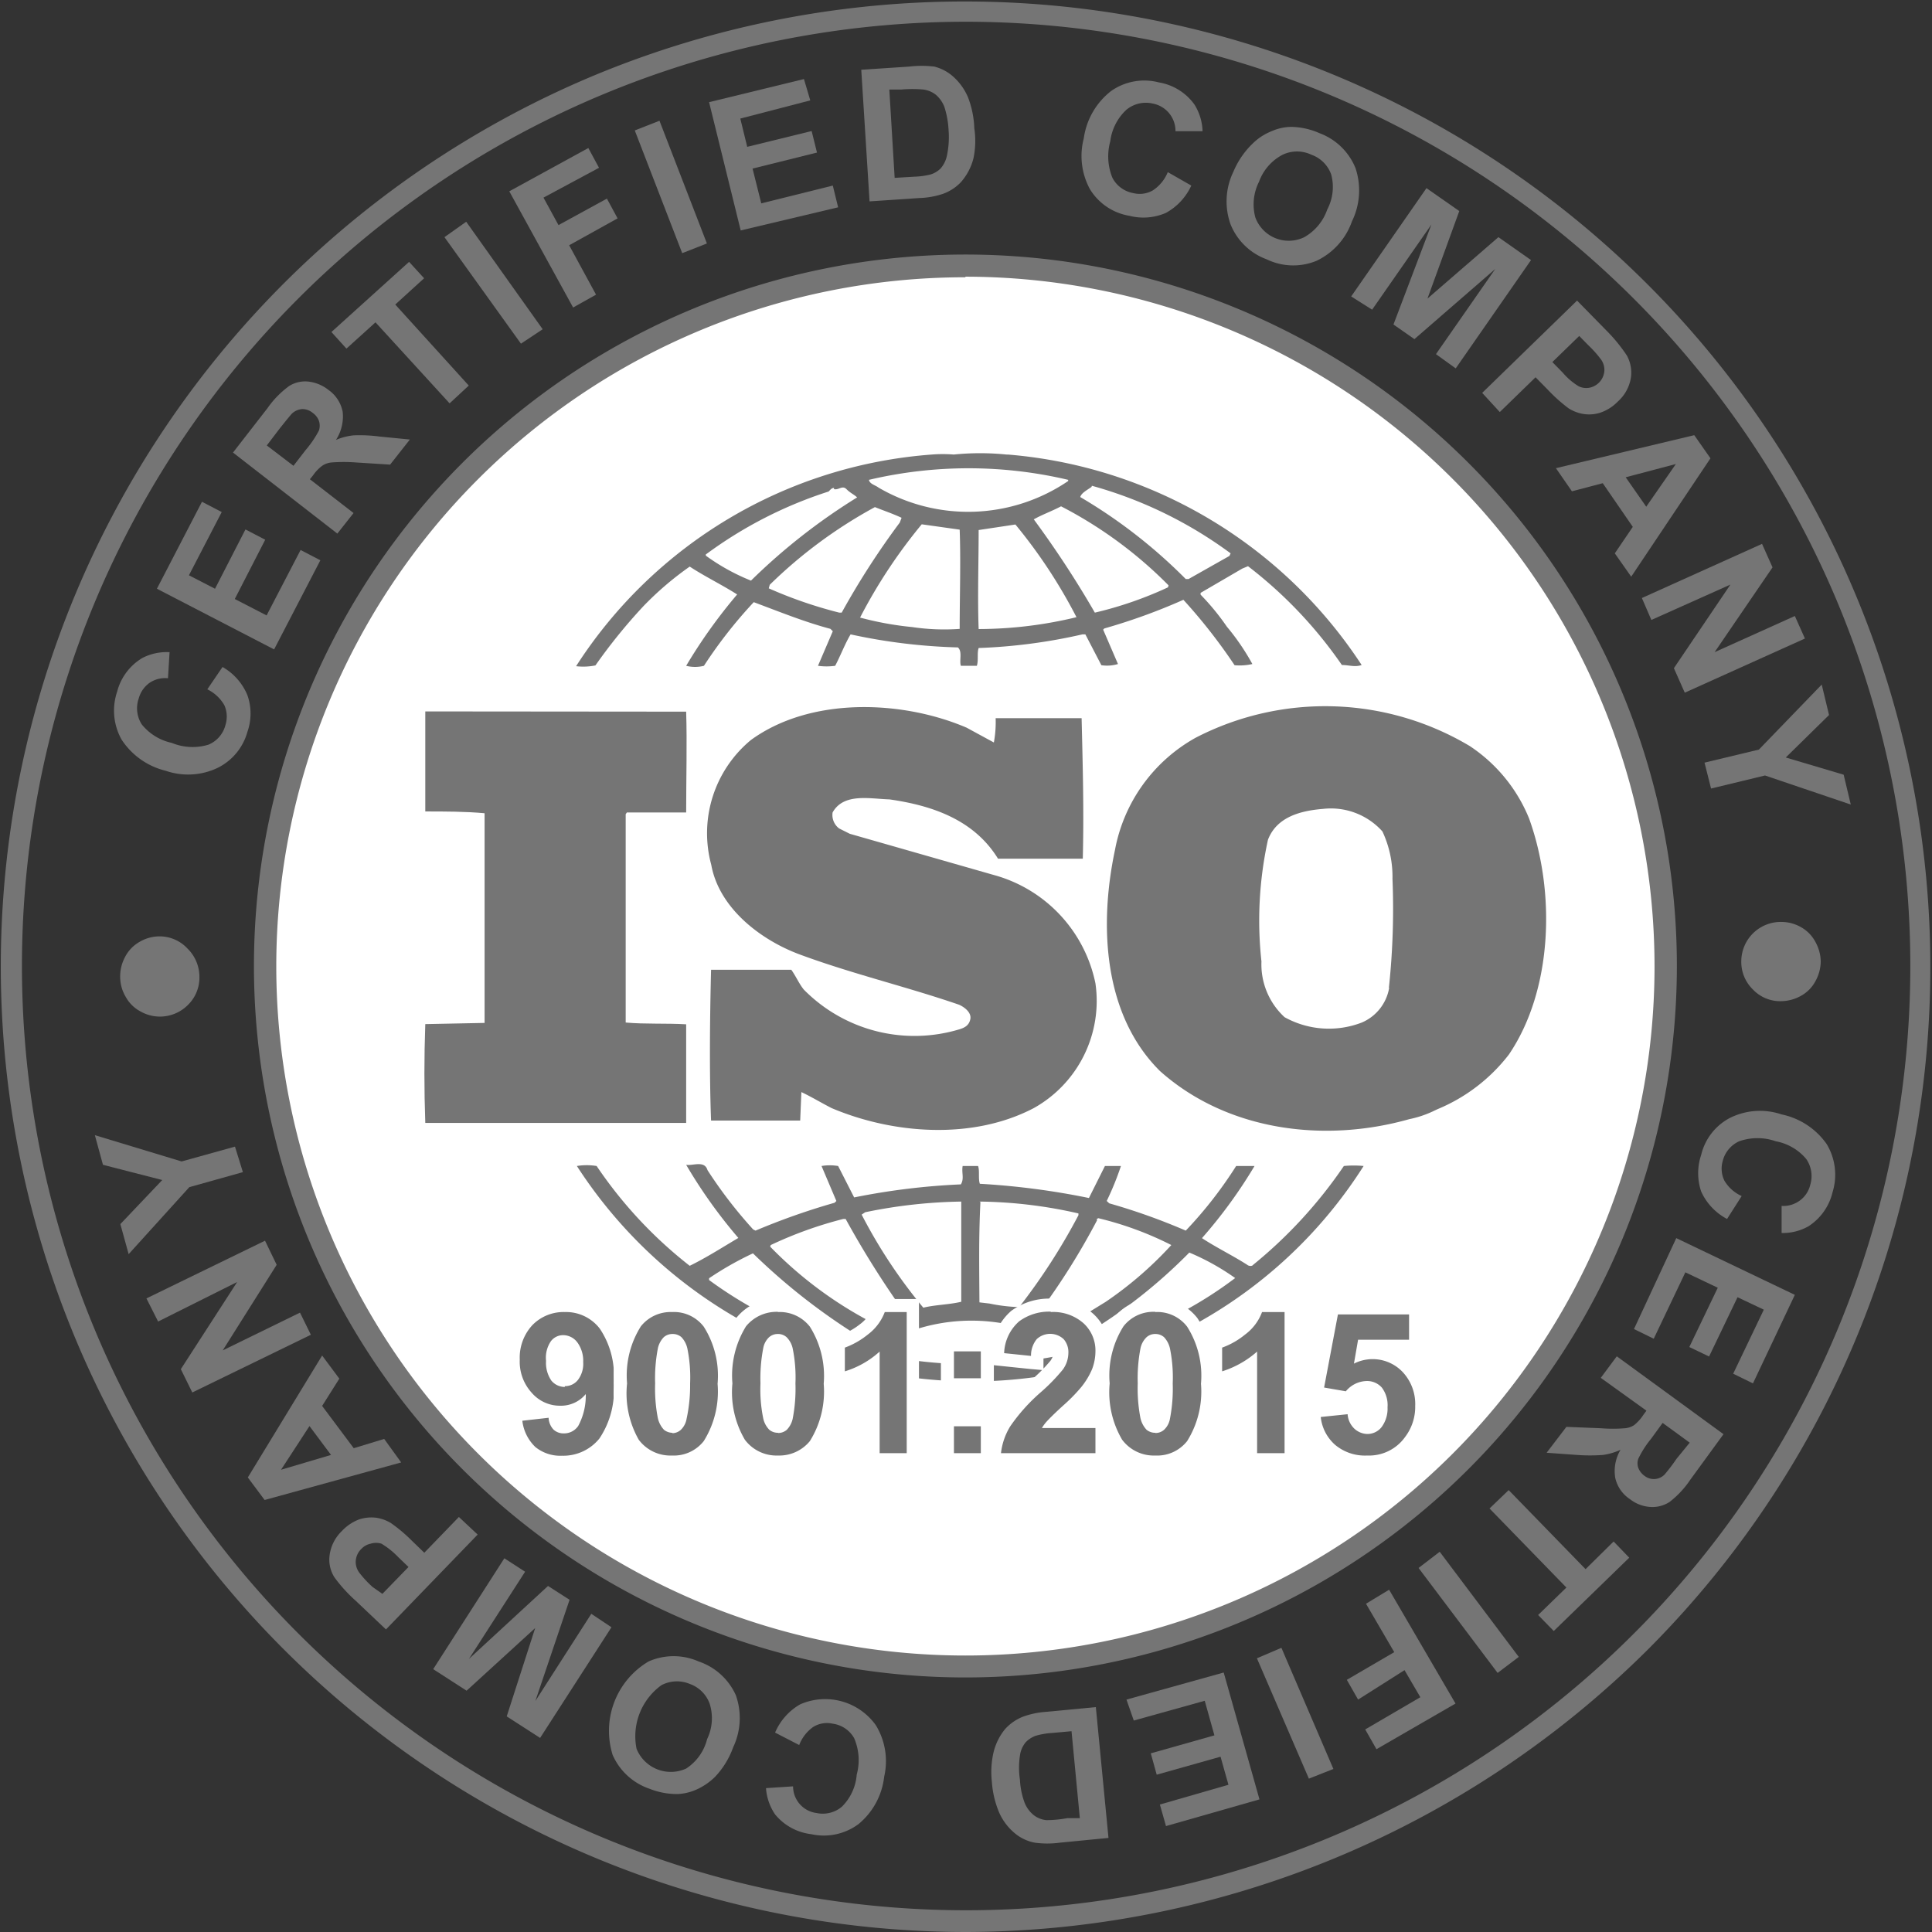<svg id="Слой_1" data-name="Слой 1" xmlns="http://www.w3.org/2000/svg" viewBox="0 0 97.76 97.76"><rect x="0" y="0" width="97.76" height="97.76" fill="#333333" stroke="none"/><defs><style>.cls-1{fill:#757575;}.cls-2{fill:#fff;}.cls-3{isolation:isolate;}</style></defs><path class="cls-1" d="M48.89,97.76h0a48.86,48.86,0,0,1-19-93.87A48.86,48.86,0,0,1,83.4,83.45,49.08,49.08,0,0,1,48.89,97.76Zm0-96.66a47.78,47.78,0,0,0,0,95.56h0a47.78,47.78,0,0,0,44-66.39,47.85,47.85,0,0,0-44-29.17Z"/><circle class="cls-2" cx="48.85" cy="48.9" r="35.42"/><path class="cls-1" d="M48.85,84.88a36,36,0,1,1,36-36A36,36,0,0,1,48.85,84.88Zm0-70.85A34.87,34.87,0,1,0,83.72,48.9,34.91,34.91,0,0,0,48.85,14Z"/><g class="cls-3"><path class="cls-1" d="M10.49,34.88l.77-1.13a2.93,2.93,0,0,1,1.26,1.43,2.79,2.79,0,0,1,0,1.85A2.89,2.89,0,0,1,11,38.86,3.47,3.47,0,0,1,8.38,39a3.71,3.71,0,0,1-2.23-1.58,3,3,0,0,1-.22-2.43,2.79,2.79,0,0,1,1.28-1.7A2.7,2.7,0,0,1,8.58,33L8.5,34.32a1.41,1.41,0,0,0-.93.23,1.43,1.43,0,0,0-.55.79,1.51,1.51,0,0,0,.15,1.31,2.66,2.66,0,0,0,1.52.94,2.76,2.76,0,0,0,1.86.09,1.47,1.47,0,0,0,.86-1,1.41,1.41,0,0,0-.06-1A2,2,0,0,0,10.49,34.88Z"/></g><g class="cls-3"><path class="cls-1" d="M13.87,32.86,7.94,29.79l2.28-4.4,1,.52-1.66,3.2,1.32.68,1.54-3,1,.52-1.54,3,1.61.83,1.72-3.31,1,.52Z"/></g><g class="cls-3"><path class="cls-1" d="M17.07,27,11.79,22.9l1.74-2.24a4.81,4.81,0,0,1,1.09-1.12,1.52,1.52,0,0,1,1-.23,2,2,0,0,1,1,.42,1.76,1.76,0,0,1,.72,1.11A2.18,2.18,0,0,1,17,22.26a3.1,3.1,0,0,1,.88-.23,7.61,7.61,0,0,1,1.33.06l1.53.15-1,1.27L18,23.4a8.15,8.15,0,0,0-1.21,0,1,1,0,0,0-.46.15,2,2,0,0,0-.48.49l-.17.21,2.21,1.71Zm-2.22-3.43.61-.79a5.28,5.28,0,0,0,.68-1,.79.79,0,0,0,0-.48.87.87,0,0,0-.32-.41.8.8,0,0,0-.54-.19.85.85,0,0,0-.52.24c-.07.08-.28.33-.62.76l-.64.84Z"/></g><g class="cls-3"><path class="cls-1" d="M22.75,20.41,19,16.31l-1.47,1.33-.76-.84,3.93-3.55.76.83L20,15.41l3.72,4.1Z"/></g><g class="cls-3"><path class="cls-1" d="M26.36,17.39,22.49,12l1.1-.78,3.87,5.44Z"/></g><g class="cls-3"><path class="cls-1" d="M29,15.56,25.77,9.68l4-2.19.54,1L27.5,10l.76,1.39,2.45-1.34.54,1L28.8,12.41l1.36,2.5Z"/></g><g class="cls-3"><path class="cls-1" d="M34.52,12.81,32.12,6.6l1.25-.49,2.4,6.21Z"/></g><g class="cls-3"><path class="cls-1" d="M37.48,11.66l-1.6-6.49L40.68,4,41,5.08,37.46,6l.35,1.43,3.26-.8.27,1.09-3.26.81.44,1.76,3.62-.9.27,1.1Z"/></g><g class="cls-3"><path class="cls-1" d="M43.58,3.53,46,3.37a5.36,5.36,0,0,1,1.28,0,2.28,2.28,0,0,1,1,.55,2.94,2.94,0,0,1,.7,1,4.78,4.78,0,0,1,.32,1.57A4.3,4.3,0,0,1,49.26,8a2.9,2.9,0,0,1-.64,1.22,2.36,2.36,0,0,1-.91.59,4.11,4.11,0,0,1-1.18.21L44,10.19Zm1.42,1L45.27,9l1-.06a3.82,3.82,0,0,0,.81-.11,1.23,1.23,0,0,0,.52-.31,1.44,1.44,0,0,0,.32-.67A4.51,4.51,0,0,0,48,6.6a4.66,4.66,0,0,0-.21-1.18,1.53,1.53,0,0,0-.43-.62,1.29,1.29,0,0,0-.64-.27,6.45,6.45,0,0,0-1.11,0Z"/></g><g class="cls-3"><path class="cls-1" d="M59.09,8.71l1.19.68A3,3,0,0,1,59,10.77a2.85,2.85,0,0,1-1.85.15,2.89,2.89,0,0,1-2-1.35A3.52,3.52,0,0,1,54.84,7,3.67,3.67,0,0,1,56.23,4.6a2.92,2.92,0,0,1,2.41-.43,2.78,2.78,0,0,1,1.8,1.12,2.69,2.69,0,0,1,.41,1.35l-1.37,0a1.41,1.41,0,0,0-1.15-1.4A1.55,1.55,0,0,0,57,5.55a2.62,2.62,0,0,0-.82,1.6A2.86,2.86,0,0,0,56.29,9a1.48,1.48,0,0,0,1.05.77,1.33,1.33,0,0,0,1-.14A2,2,0,0,0,59.09,8.71Z"/></g><g class="cls-3"><path class="cls-1" d="M62.41,8.69a4.26,4.26,0,0,1,1-1.45,2.86,2.86,0,0,1,.93-.6,2.54,2.54,0,0,1,1-.22,3.68,3.68,0,0,1,1.43.32,3.14,3.14,0,0,1,1.82,1.77,3.56,3.56,0,0,1-.18,2.69,3.48,3.48,0,0,1-1.8,2,3.09,3.09,0,0,1-2.52-.08,3.13,3.13,0,0,1-1.82-1.76A3.44,3.44,0,0,1,62.41,8.69Zm1.3.5A2.54,2.54,0,0,0,63.52,11,1.8,1.8,0,0,0,66,12a2.58,2.58,0,0,0,1.16-1.4,2.44,2.44,0,0,0,.2-1.77,1.65,1.65,0,0,0-1-1,1.7,1.7,0,0,0-1.46,0A2.5,2.5,0,0,0,63.71,9.19Z"/></g><g class="cls-3"><path class="cls-1" d="M68.37,15l3.81-5.48,1.66,1.16-1.61,4.43L75.82,12l1.65,1.16-3.81,5.48-1-.72,3-4.31-4.09,3.55-1.06-.74,1.92-5.06-3,4.31Z"/></g><g class="cls-3"><path class="cls-1" d="M75,19.88l4.8-4.67,1.52,1.55a8.08,8.08,0,0,1,1,1.23,1.79,1.79,0,0,1,.2,1.15,2.06,2.06,0,0,1-.66,1.18,2.22,2.22,0,0,1-.91.57,1.85,1.85,0,0,1-.87.05,2,2,0,0,1-.71-.28,8.15,8.15,0,0,1-1.05-.94l-.62-.63-1.81,1.76ZM79.91,17l-1.36,1.32.52.53a3.27,3.27,0,0,0,.82.7.88.88,0,0,0,.53.07.94.94,0,0,0,.76-.83.9.9,0,0,0-.16-.59,5.59,5.59,0,0,0-.65-.73Z"/></g><g class="cls-3"><path class="cls-1" d="M82.54,29.18,81.71,28l.91-1.34L81.1,24.45l-1.56.41-.81-1.17,7-1.67.82,1.17Zm.76-3.54,1.5-2.16-2.54.67Z"/></g><g class="cls-3"><path class="cls-1" d="M83.08,30.26l6.08-2.74.53,1.19L86.76,33l4.06-1.83.51,1.14-6.08,2.74-.55-1.24,2.86-4.23-4,1.79Z"/></g><g class="cls-3"><path class="cls-1" d="M86.25,38.59,89,37.93l3.18-3.29.37,1.54-2.19,2.15,2.93.87.36,1.51-4.34-1.47-2.73.66Z"/></g><g class="cls-3"><path class="cls-1" d="M92.13,48.65a2.1,2.1,0,0,1-.27,1,1.81,1.81,0,0,1-.75.75,2.1,2.1,0,0,1-1,.26,1.9,1.9,0,0,1-1.42-.6,1.94,1.94,0,0,1-.58-1.42,2,2,0,0,1,.6-1.42,2,2,0,0,1,1.43-.57,2,2,0,0,1,1,.27,1.84,1.84,0,0,1,.73.76A2.09,2.09,0,0,1,92.13,48.65Z"/></g><g class="cls-3"><path class="cls-1" d="M88.13,60.52l-.74,1.16a2.94,2.94,0,0,1-1.31-1.39,2.89,2.89,0,0,1,0-1.85,2.86,2.86,0,0,1,1.45-1.87,3.41,3.41,0,0,1,2.62-.18,3.7,3.7,0,0,1,2.28,1.5,3,3,0,0,1,.3,2.43,2.83,2.83,0,0,1-1.22,1.73,2.63,2.63,0,0,1-1.36.34l0-1.37a1.41,1.41,0,0,0,.92-.27,1.38,1.38,0,0,0,.53-.8,1.52,1.52,0,0,0-.2-1.3,2.63,2.63,0,0,0-1.54-.9,2.8,2.8,0,0,0-1.86,0,1.49,1.49,0,0,0-.83,1,1.38,1.38,0,0,0,.09,1A1.93,1.93,0,0,0,88.13,60.52Z"/></g><g class="cls-3"><path class="cls-1" d="M84.82,62.65l6,2.87L88.7,70l-1-.49,1.55-3.24-1.33-.63-1.44,3-1-.48,1.44-3-1.64-.78-1.6,3.36-1-.49Z"/></g><g class="cls-3"><path class="cls-1" d="M81.81,68.63l5.4,3.94-1.67,2.29A4.8,4.8,0,0,1,84.48,76a1.59,1.59,0,0,1-1,.25,1.85,1.85,0,0,1-1-.39,1.74,1.74,0,0,1-.75-1.09A2.11,2.11,0,0,1,82,73.36a3.22,3.22,0,0,1-.88.26,8.77,8.77,0,0,1-1.33,0l-1.53-.11,1-1.31,1.75.07a7.54,7.54,0,0,0,1.21,0,1,1,0,0,0,.47-.16,2.21,2.21,0,0,0,.46-.51l.16-.22L81,69.72ZM84.13,72l-.59.81a5,5,0,0,0-.64,1,.69.69,0,0,0,0,.47.9.9,0,0,0,.33.41.76.76,0,0,0,1-.08,8.94,8.94,0,0,0,.6-.79L85.5,73Z"/></g><g class="cls-3"><path class="cls-1" d="M76.34,75.4l3.89,4L81.65,78l.79.82-3.82,3.71-.79-.81,1.43-1.39-3.89-4Z"/></g><g class="cls-3"><path class="cls-1" d="M72.85,78.52l4,5.32-1.07.81-4-5.31Z"/></g><g class="cls-3"><path class="cls-1" d="M70.29,80.44l3.36,5.76-4,2.31-.57-1,2.79-1.63-.8-1.37L68.72,86l-.57-1,2.4-1.4-1.43-2.45Z"/></g><g class="cls-3"><path class="cls-1" d="M64.84,83.38l2.63,6.13L66.23,90,63.6,83.91Z"/></g><g class="cls-3"><path class="cls-1" d="M61.92,84.63l1.81,6.42L59,92.4l-.31-1.09,3.47-1-.4-1.42-3.23.91-.3-1.08,3.22-.91-.49-1.75-3.59,1L57,86Z"/></g><g class="cls-3"><path class="cls-1" d="M56.09,93l-2.46.24a4.72,4.72,0,0,1-1.27,0,2.21,2.21,0,0,1-1.06-.52,2.85,2.85,0,0,1-.74-1,4.83,4.83,0,0,1-.37-1.55,4.43,4.43,0,0,1,.07-1.44,2.94,2.94,0,0,1,.6-1.24,2.43,2.43,0,0,1,.89-.62,4.29,4.29,0,0,1,1.18-.25l2.52-.24Zm-1.45-1-.42-4.4-1,.09a3.8,3.8,0,0,0-.81.14,1.33,1.33,0,0,0-.51.33,1.31,1.31,0,0,0-.29.67,4.06,4.06,0,0,0,0,1.23,3.87,3.87,0,0,0,.24,1.17,1.54,1.54,0,0,0,.45.61,1.23,1.23,0,0,0,.65.26A6,6,0,0,0,54,92Z"/></g><g class="cls-3"><path class="cls-1" d="M40.44,88.3l-1.22-.63a3,3,0,0,1,1.27-1.43,3.15,3.15,0,0,1,3.83,1.06,3.49,3.49,0,0,1,.42,2.6,3.63,3.63,0,0,1-1.3,2.4,2.94,2.94,0,0,1-2.39.51,2.78,2.78,0,0,1-1.83-1,2.69,2.69,0,0,1-.46-1.33l1.37-.09a1.36,1.36,0,0,0,1.19,1.35,1.5,1.5,0,0,0,1.28-.32,2.56,2.56,0,0,0,.75-1.62,2.81,2.81,0,0,0-.13-1.85,1.47,1.47,0,0,0-1.08-.73,1.32,1.32,0,0,0-1,.17A2,2,0,0,0,40.44,88.3Z"/></g><g class="cls-3"><path class="cls-1" d="M37.1,88.41a4.26,4.26,0,0,1-.91,1.49,3.17,3.17,0,0,1-.9.63,2.64,2.64,0,0,1-1,.25,3.8,3.8,0,0,1-1.43-.27A3.14,3.14,0,0,1,31,88.8a4.08,4.08,0,0,1,1.82-4.73,3.13,3.13,0,0,1,2.53,0,3.18,3.18,0,0,1,1.88,1.7A3.45,3.45,0,0,1,37.1,88.41ZM35.78,88a2.43,2.43,0,0,0,.13-1.79,1.66,1.66,0,0,0-1-1,1.69,1.69,0,0,0-1.44.06,3.19,3.19,0,0,0-1.26,3.22,1.87,1.87,0,0,0,2.51,1A2.5,2.5,0,0,0,35.78,88Z"/></g><g class="cls-3"><path class="cls-1" d="M30.94,82.34l-3.61,5.6-1.69-1.09,1.44-4.47-3.47,3.17-1.69-1.09,3.6-5.61,1.05.68-2.84,4.41,4-3.69,1.09.7-1.73,5.12,2.83-4.41Z"/></g><g class="cls-3"><path class="cls-1" d="M24.17,77.65l-4.64,4.8L18,81a7.61,7.61,0,0,1-1.08-1.19,1.68,1.68,0,0,1-.24-1.13,2.08,2.08,0,0,1,.62-1.21,2.31,2.31,0,0,1,.88-.59,2,2,0,0,1,.87-.08,2.06,2.06,0,0,1,.72.26,7.91,7.91,0,0,1,1.07.9l.63.61,1.75-1.81Zm-4.82,3,1.32-1.36-.53-.51a4.06,4.06,0,0,0-.84-.67.92.92,0,0,0-.54,0,.89.89,0,0,0-.47.26A.93.93,0,0,0,18,79a.91.91,0,0,0,.19.59,5.42,5.42,0,0,0,.66.71Z"/></g><g class="cls-3"><path class="cls-1" d="M16.3,68.59l.87,1.17-.87,1.38,1.6,2.14,1.54-.47L20.3,74l-6.91,1.9-.85-1.14Zm-.64,3.57-1.44,2.21,2.53-.75Z"/></g><g class="cls-3"><path class="cls-1" d="M15.73,67.54l-6,2.92-.58-1.18L12,64.87l-4,2L7.41,65.7l6-2.92L14,64l-2.73,4.33,3.91-1.91Z"/></g><g class="cls-3"><path class="cls-1" d="M12.29,59.31l-2.71.76L6.51,63.46l-.42-1.52,2.12-2.23-3-.77-.41-1.5,4.39,1.33,2.7-.75Z"/></g><g class="cls-3"><path class="cls-1" d="M6.08,49.42a2.08,2.08,0,0,1,.25-1,1.84,1.84,0,0,1,.73-.76,2,2,0,0,1,1-.28A1.93,1.93,0,0,1,9.49,48a2,2,0,0,1,.6,1.41,1.93,1.93,0,0,1-.57,1.43,2,2,0,0,1-1.41.6,2,2,0,0,1-1-.26,1.84,1.84,0,0,1-.75-.74A2,2,0,0,1,6.08,49.42Z"/></g><path class="cls-1" d="M30.13,33.67a27.72,27.72,0,0,1,2.43-3,16,16,0,0,1,2.34-2c.78.51,1.65.93,2.4,1.41a26.55,26.55,0,0,0-2.58,3.61,1.82,1.82,0,0,0,.9,0,23.33,23.33,0,0,1,2.52-3.22c1.29.48,2.56,1,3.88,1.35l.12.12-.75,1.75a3.17,3.17,0,0,0,.87,0c.27-.51.48-1.08.78-1.59a29.1,29.1,0,0,0,5.43.66c.24.21.06.66.15.93h.81c.09-.3,0-.63.09-.9a28,28,0,0,0,5.25-.69l.15,0,.81,1.56a1.93,1.93,0,0,0,.84-.06l-.75-1.74.06-.06a30.22,30.22,0,0,0,4-1.45,27.78,27.78,0,0,1,2.59,3.31,2.84,2.84,0,0,0,.9-.06,11.68,11.68,0,0,0-1.29-1.89,12.19,12.19,0,0,0-1.33-1.62V30l2.11-1.23.29-.12a22.1,22.1,0,0,1,4.75,5c.36,0,.66.12,1,0A23.7,23.7,0,0,0,51,23L51,23,50.93,23a13.24,13.24,0,0,0-2.67,0,6.86,6.86,0,0,0-1.11,0,23.45,23.45,0,0,0-18,10.71A3.09,3.09,0,0,0,30.13,33.67ZM42.59,31l-.12,0a22.13,22.13,0,0,1-3.57-1.23l.05-.18a23.9,23.9,0,0,1,5.32-3.93c.45.18.9.33,1.35.54l-.09.24A39.86,39.86,0,0,0,42.59,31Zm6,.82a11,11,0,0,1-2.43-.09,16.29,16.29,0,0,1-2.64-.48,26.43,26.43,0,0,1,3.12-4.72l1.92.27C48.62,28.38,48.56,30.19,48.56,31.84Zm.93,0c-.06-1.59,0-3.37,0-5l1.86-.28a26.18,26.18,0,0,1,3.09,4.69,21.15,21.15,0,0,1-4.95.6Zm9.58-2.1A19.15,19.15,0,0,1,55.4,31a50.35,50.35,0,0,0-3.09-4.72c.42-.24.93-.42,1.38-.66a21.5,21.5,0,0,1,5.44,4Zm-3.85-5.14A21.42,21.42,0,0,1,62.27,28l-.06.13-2.07,1.17H60a26.21,26.21,0,0,0-5.34-4.15c.06-.21.36-.36.57-.51Zm-1.2-.3v.06a9,9,0,0,1-9.6.33c-.15-.12-.45-.18-.48-.39a22,22,0,0,1,10.08,0ZM35.71,28.06a21.44,21.44,0,0,1,6.22-3.19c.09-.09.15-.18.27-.18v.06c.24.06.42-.21.63,0s.39.27.54.42A30.63,30.63,0,0,0,38,29.38a10.58,10.58,0,0,1-2.28-1.26Z"/><path class="cls-1" d="M48.59,52.07a7.86,7.86,0,0,1-7.92-2c-.24-.3-.39-.66-.63-1l-4.06,0c-.06,2.43-.09,5.23,0,7.63l4.51,0,.06-1.44c.51.24,1,.54,1.53.81,3.12,1.32,7.14,1.62,10.23,0a6.21,6.21,0,0,0,3.12-6.31,7.18,7.18,0,0,0-5.16-5.49L43,42.19l-.54-.27a.85.85,0,0,1-.33-.81c.56-1,1.89-.69,2.88-.66,2.1.3,4.26,1,5.49,3,1.32,0,2.85,0,4.29,0,.06-2.46,0-4.62-.06-7.11-1.35,0-3,0-4.35,0a5.67,5.67,0,0,1-.09,1.23l-1.38-.75c-3.3-1.41-7.92-1.56-10.92.63a6.12,6.12,0,0,0-2,6.31c.39,2.16,2.43,3.75,4.38,4.5,2.67,1,5.46,1.65,8.16,2.58.27.12.63.39.57.72S48.8,52,48.59,52.07Z"/><path class="cls-1" d="M68,59a23.36,23.36,0,0,1-4.59,5c-.06.09-.24.06-.3,0-.75-.48-1.56-.87-2.29-1.35A24.53,24.53,0,0,0,63.48,59h-.93A21.06,21.06,0,0,1,60,62.27a31.36,31.36,0,0,0-3.87-1.38L56,60.77A14.61,14.61,0,0,0,56.72,59h-.81l-.81,1.62a38.08,38.08,0,0,0-5.52-.72c-.09-.27,0-.66-.09-.9h-.78c-.06.36.09.63-.09.93a34.94,34.94,0,0,0-5.4.66L42.41,59a2.53,2.53,0,0,0-.84,0l.75,1.77-.09.09a34.66,34.66,0,0,0-4,1.41l-.12-.06a23,23,0,0,1-2.31-3c-.15-.51-.75-.21-1.08-.27a25.47,25.47,0,0,0,2.64,3.7c-.81.48-1.62,1-2.46,1.41A22,22,0,0,1,30.19,59a3.09,3.09,0,0,0-1,0,23.74,23.74,0,0,0,9,8.19,0,0,0,0,1,0,0h0s.09.06,0,.09a24.56,24.56,0,0,0,7.57,2.37A23.47,23.47,0,0,0,69,59,5.13,5.13,0,0,0,68,59Zm-12.52,2.7.09-.06A16.75,16.75,0,0,1,59.27,63a18.81,18.81,0,0,1-3.33,2.88c-.69.42-1.38.87-2.1,1.23l-1.29-.57.09-.21A35.37,35.37,0,0,0,55.52,61.73Zm-5.91-.9a23.42,23.42,0,0,1,5,.6l0,.09a31.18,31.18,0,0,1-3,4.65,8.53,8.53,0,0,1-1.5-.18l-.51-.06C49.55,64.16,49.52,62.6,49.61,60.83Zm-5.79.54a25.65,25.65,0,0,1,4.86-.54l0,5.07c-.63.15-1.32.15-1.92.3a26,26,0,0,1-3.12-4.71ZM39,63a20.1,20.1,0,0,1,3.67-1.32l.12,0a47.24,47.24,0,0,0,3,4.77c-.42.24-.93.39-1.35.63a20.19,20.19,0,0,1-5.47-4Zm3.88,5.13a21,21,0,0,1-7-3.36v-.09a16.24,16.24,0,0,1,2.22-1.26,31.44,31.44,0,0,0,5.41,4.23,2.27,2.27,0,0,1-.6.48ZM54,68.51a22.5,22.5,0,0,1-9.9-.06c-.06-.15.15-.18.24-.27a9.24,9.24,0,0,1,9.87.15c.09.18-.15.12-.21.18Zm2.88-.84-1.41.45a3.09,3.09,0,0,1-.66-.48l.06-.09a26.48,26.48,0,0,0,5.31-4.17,12,12,0,0,1,2.32,1.29,20.3,20.3,0,0,1-5.62,3Z"/><path class="cls-1" d="M34.72,51.83c-1-.06-2.1,0-3.06-.09l0-10.54.06-.09,3,0c0-1.71.05-3.54,0-5.1L23.38,36l-1.86,0c0,1.59,0,3.45,0,5.06,1,0,2,0,3,.09V51.34l0,.42-3,.06c-.06,1.68-.06,3.3,0,5H34.72Z"/><path class="cls-1" d="M77.37,41.41a8,8,0,0,0-3-3.66,14.27,14.27,0,0,0-13.87-.42A8.21,8.21,0,0,0,56.42,43c-.81,3.81-.6,8.35,2.28,11.2,3.37,3,8.26,3.66,12.61,2.43a5.34,5.34,0,0,0,1.31-.45l.13-.06a8.81,8.81,0,0,0,3.6-2.76C78.57,50.09,78.72,45.13,77.37,41.41ZM70.29,50a2.33,2.33,0,0,1-1.38,1.74A4.62,4.62,0,0,1,65,51.47a3.63,3.63,0,0,1-1.17-2.82,19.07,19.07,0,0,1,.33-6.16c.45-1.17,1.68-1.47,2.79-1.56a3.5,3.5,0,0,1,3,1.14,5.39,5.39,0,0,1,.51,2.4,37.64,37.64,0,0,1-.18,5.5Z"/><path class="cls-1" d="M28.44,74a2.3,2.3,0,0,1-1.56-.53,2.49,2.49,0,0,1-.77-1.52l-.06-.34,1.78-.2a2.31,2.31,0,0,1-1.16-.69A2.68,2.68,0,0,1,26,68.8a2.76,2.76,0,0,1,.73-2,2.66,2.66,0,0,1,3.76,0l.15.17a4.54,4.54,0,0,1,.77,3,4.65,4.65,0,0,1-.8,3A2.67,2.67,0,0,1,28.44,74Zm-.36-2.29a.7.7,0,0,0,.15.4.46.46,0,0,0,.32.1.55.55,0,0,0,.45-.26,1.59,1.59,0,0,0,.22-.67,2,2,0,0,1-.87.19l-.3,0Zm.44-3.85a.44.44,0,0,0-.38.18,1.19,1.19,0,0,0-.17.77,1.34,1.34,0,0,0,.19.8.54.54,0,0,0,.43.2.51.51,0,0,0,.41-.2,1,1,0,0,0,.19-.69A1.24,1.24,0,0,0,29,68.1a.56.56,0,0,0-.45-.25Z"/><path class="cls-2" d="M28.58,66.39a2.15,2.15,0,0,1,1.77.84,4.25,4.25,0,0,1,.7,2.75,4.37,4.37,0,0,1-.72,2.81,2.35,2.35,0,0,1-1.89.87,2,2,0,0,1-1.35-.44,2.19,2.19,0,0,1-.66-1.33l1.33-.15a.93.93,0,0,0,.25.6.75.75,0,0,0,.54.19.86.86,0,0,0,.71-.38,3.23,3.23,0,0,0,.38-1.61,1.62,1.62,0,0,1-1.28.59,1.88,1.88,0,0,1-1.45-.65,2.33,2.33,0,0,1-.61-1.68,2.42,2.42,0,0,1,.64-1.75,2.2,2.2,0,0,1,1.64-.66m0,3.75a.83.83,0,0,0,.66-.31,1.35,1.35,0,0,0,.27-.91,1.58,1.58,0,0,0-.3-1,.9.9,0,0,0-.7-.36.77.77,0,0,0-.63.3,1.48,1.48,0,0,0-.25,1,1.59,1.59,0,0,0,.27,1,.88.88,0,0,0,.68.32m0-4.41a2.85,2.85,0,0,0-2.11.87,3,3,0,0,0-.83,2.2,3,3,0,0,0,.79,2.14,2.23,2.23,0,0,0,.27.26l-.34,0-.69.08.11.69a2.8,2.8,0,0,0,.88,1.72,2.68,2.68,0,0,0,1.78.6,3,3,0,0,0,2.39-1.1A4.92,4.92,0,0,0,31.71,70a4.85,4.85,0,0,0-.84-3.17,2.85,2.85,0,0,0-2.29-1.08Zm0,3.75a.19.19,0,0,1-.17-.09,1,1,0,0,1-.12-.59,1,1,0,0,1,.09-.55.16.16,0,0,1,.13-.06s.08,0,.19.13a1,1,0,0,1,.15.6.8.8,0,0,1-.11.48.21.21,0,0,1-.16.08Zm-.15,2.32a2.66,2.66,0,0,0,.28,0c-.09.11-.14.11-.17.11h-.09a.14.14,0,0,1,0-.07Z"/><path class="cls-1" d="M34,74a2.34,2.34,0,0,1-1.93-.92,4.9,4.9,0,0,1-.71-3,4.9,4.9,0,0,1,.77-3.09A2.26,2.26,0,0,1,34,66.06a2.23,2.23,0,0,1,1.87.87,4.9,4.9,0,0,1,.77,3.1,4.92,4.92,0,0,1-.77,3.1A2.25,2.25,0,0,1,34,74Zm0-6.13a.41.41,0,0,0-.24.08.82.82,0,0,0-.18.4A7.26,7.26,0,0,0,33.49,70a7.59,7.59,0,0,0,.11,1.64,1,1,0,0,0,.2.45.4.4,0,0,0,.23.08.41.41,0,0,0,.24-.08.88.88,0,0,0,.19-.39,8,8,0,0,0,.13-1.7,7.14,7.14,0,0,0-.12-1.63c-.09-.34-.18-.44-.21-.46a.35.35,0,0,0-.22-.08Z"/><path class="cls-2" d="M34,66.39a1.9,1.9,0,0,1,1.61.74,4.63,4.63,0,0,1,.7,2.89,4.73,4.73,0,0,1-.7,2.9,1.93,1.93,0,0,1-1.61.73,2,2,0,0,1-1.68-.8A4.74,4.74,0,0,1,31.73,70a4.66,4.66,0,0,1,.7-2.89A1.92,1.92,0,0,1,34,66.39m0,6.13a.65.65,0,0,0,.44-.16,1,1,0,0,0,.3-.56A8,8,0,0,0,34.92,70a7.34,7.34,0,0,0-.13-1.72,1.22,1.22,0,0,0-.31-.62.67.67,0,0,0-.45-.16.66.66,0,0,0-.44.16,1.16,1.16,0,0,0-.3.56A8,8,0,0,0,33.15,70a7.88,7.88,0,0,0,.13,1.72,1.26,1.26,0,0,0,.32.63.69.69,0,0,0,.44.15m0-6.79a2.63,2.63,0,0,0-2.13,1,5.2,5.2,0,0,0-.84,3.3,5.22,5.22,0,0,0,.78,3.26,2.69,2.69,0,0,0,2.19,1,2.62,2.62,0,0,0,2.13-1A5.33,5.33,0,0,0,37,70a5.2,5.2,0,0,0-.84-3.3,2.61,2.61,0,0,0-2.13-1Zm0,2.45h0a1.21,1.21,0,0,1,.11.3A6.5,6.5,0,0,1,34.26,70a7.07,7.07,0,0,1-.12,1.6.92.92,0,0,1-.09.23h0a1,1,0,0,1-.11-.29A6.5,6.5,0,0,1,33.81,70a7.27,7.27,0,0,1,.12-1.61.92.92,0,0,1,.09-.23Z"/><path class="cls-1" d="M39.37,74a2.34,2.34,0,0,1-1.93-.92,4.9,4.9,0,0,1-.71-3,4.9,4.9,0,0,1,.77-3.09,2.26,2.26,0,0,1,1.87-.86,2.22,2.22,0,0,1,1.87.87A4.9,4.9,0,0,1,42,70a4.92,4.92,0,0,1-.77,3.1A2.25,2.25,0,0,1,39.37,74Zm0-6.13a.41.41,0,0,0-.24.08.78.78,0,0,0-.19.4A7.88,7.88,0,0,0,38.81,70a8.39,8.39,0,0,0,.11,1.64c.09.34.18.43.21.45a.38.38,0,0,0,.23.08.36.36,0,0,0,.23-.08.7.7,0,0,0,.19-.39,7.37,7.37,0,0,0,.13-1.7,7.46,7.46,0,0,0-.11-1.63c-.09-.34-.18-.44-.21-.46a.35.35,0,0,0-.22-.08Z"/><path class="cls-2" d="M39.37,66.39a1.93,1.93,0,0,1,1.61.74,4.69,4.69,0,0,1,.7,2.89,4.73,4.73,0,0,1-.7,2.9,2,2,0,0,1-1.61.73,2,2,0,0,1-1.68-.8A4.74,4.74,0,0,1,37.06,70a4.74,4.74,0,0,1,.69-2.89,2,2,0,0,1,1.62-.73m0,6.13a.66.66,0,0,0,.44-.16,1.16,1.16,0,0,0,.3-.56A8,8,0,0,0,40.25,70a7.34,7.34,0,0,0-.13-1.72,1.15,1.15,0,0,0-.32-.62.65.65,0,0,0-.44-.16.66.66,0,0,0-.44.16,1,1,0,0,0-.3.56A8,8,0,0,0,38.48,70a7.28,7.28,0,0,0,.13,1.72,1.18,1.18,0,0,0,.32.63.69.69,0,0,0,.44.15m0-6.79a2.63,2.63,0,0,0-2.13,1A5.2,5.2,0,0,0,36.4,70a5.22,5.22,0,0,0,.78,3.26,2.69,2.69,0,0,0,2.19,1,2.59,2.59,0,0,0,2.12-1A5.26,5.26,0,0,0,42.34,70a5.26,5.26,0,0,0-.84-3.3,2.61,2.61,0,0,0-2.13-1Zm0,2.45h0a1.21,1.21,0,0,1,.11.3,6.86,6.86,0,0,1,.1,1.55,6.47,6.47,0,0,1-.12,1.6.63.63,0,0,1-.08.23h0a2.49,2.49,0,0,1-.11-.29,7.65,7.65,0,0,1-.1-1.55,7.27,7.27,0,0,1,.12-1.61.92.92,0,0,1,.09-.23Z"/><path class="cls-1" d="M44.18,73.86V69.08a4.8,4.8,0,0,1-1.32.66l-.44.15V68l.23-.07a4,4,0,0,0,1.06-.61,2.28,2.28,0,0,0,.75-1l.08-.23h1.67v7.81Z"/><path class="cls-2" d="M45.88,66.39v7.14H44.51V68.39a4.62,4.62,0,0,1-1.76,1V68.19a4.05,4.05,0,0,0,1.16-.66,2.55,2.55,0,0,0,.86-1.14h1.11m.66-.66H44.31l-.16.44a1.84,1.84,0,0,1-.64.84,3.41,3.41,0,0,1-1,.55l-.46.15v2.63l.87-.29a5.41,5.41,0,0,0,.89-.38v4.52h2.69V65.73Z"/><path class="cls-1" d="M47.94,73.86v-2h2v2Zm0-3.79v-2h2v2Z"/><path class="cls-2" d="M49.63,68.38v1.36H48.27V68.38h1.36m0,3.79v1.36H48.27V72.17h1.36m.66-4.45H47.61V70.4h2.68Zm0,3.79H47.61v2.68h2.68Z"/><path class="cls-1" d="M50.28,73.86l0-.37A3.72,3.72,0,0,1,50.83,72a9.54,9.54,0,0,1,1.59-1.78,9.4,9.4,0,0,0,1.09-1.11,1.23,1.23,0,0,0,.22-.64.67.67,0,0,0-.15-.47.59.59,0,0,0-.44-.15.6.6,0,0,0-.44.16,1,1,0,0,0-.2.64l0,.34-2-.2,0-.33a2.57,2.57,0,0,1,.88-1.84,2.87,2.87,0,0,1,1.81-.56,2.65,2.65,0,0,1,1.88.66,2.16,2.16,0,0,1,.7,1.65,2.82,2.82,0,0,1-.19,1,3.85,3.85,0,0,1-.6,1,8.33,8.33,0,0,1-.93.95l-.62.59h2.34v1.92Z"/><path class="cls-2" d="M53.17,66.39a2.31,2.31,0,0,1,1.66.57,1.87,1.87,0,0,1,.6,1.41,2.58,2.58,0,0,1-.17.91,3.81,3.81,0,0,1-.55.91,8.51,8.51,0,0,1-.89.91c-.43.39-.7.66-.82.79a2,2,0,0,0-.28.37h2.71v1.27H50.65a3.3,3.3,0,0,1,.47-1.36,9.18,9.18,0,0,1,1.53-1.71,9.44,9.44,0,0,0,1.13-1.16,1.45,1.45,0,0,0,.28-.83,1,1,0,0,0-.24-.71,1,1,0,0,0-1.36,0,1.31,1.31,0,0,0-.29.85l-1.36-.14a2.24,2.24,0,0,1,.76-1.61,2.56,2.56,0,0,1,1.6-.49m0-.66a3.26,3.26,0,0,0-2,.62,2.94,2.94,0,0,0-1,2.07l-.07.66.67.07,1.35.14.68.06,0-.68a.87.87,0,0,1,.1-.43s.06-.06.21-.06a.31.31,0,0,1,.21,0,.37.37,0,0,1,0,.23.9.9,0,0,1-.17.47,8.35,8.35,0,0,1-1,1,9.27,9.27,0,0,0-1.65,1.85A3.78,3.78,0,0,0,50,73.46l-.08.73h6.18V71.6H54.27a10,10,0,0,0,1-1,4.22,4.22,0,0,0,.64-1.08,3.07,3.07,0,0,0,.22-1.16,2.49,2.49,0,0,0-.81-1.88,3,3,0,0,0-2.11-.75Z"/><path class="cls-1" d="M58.46,74a2.34,2.34,0,0,1-1.93-.92,4.9,4.9,0,0,1-.71-3,4.9,4.9,0,0,1,.77-3.09,2.26,2.26,0,0,1,1.87-.86,2.23,2.23,0,0,1,1.87.87A4.9,4.9,0,0,1,61.1,70a4.92,4.92,0,0,1-.77,3.1A2.25,2.25,0,0,1,58.46,74Zm0-6.13a.41.41,0,0,0-.24.08.82.82,0,0,0-.18.4A7.26,7.26,0,0,0,57.91,70,7.59,7.59,0,0,0,58,71.66a1,1,0,0,0,.2.45.4.4,0,0,0,.23.08.41.41,0,0,0,.24-.08.88.88,0,0,0,.19-.39A8,8,0,0,0,59,70a8.25,8.25,0,0,0-.11-1.63,1.11,1.11,0,0,0-.21-.46.4.4,0,0,0-.23-.08Z"/><path class="cls-2" d="M58.46,66.39a1.9,1.9,0,0,1,1.61.74,4.63,4.63,0,0,1,.7,2.89,4.73,4.73,0,0,1-.7,2.9,1.93,1.93,0,0,1-1.61.73,2,2,0,0,1-1.68-.8A4.74,4.74,0,0,1,56.15,70a4.66,4.66,0,0,1,.7-2.89,1.92,1.92,0,0,1,1.61-.73m0,6.13a.65.65,0,0,0,.44-.16,1,1,0,0,0,.3-.56A8,8,0,0,0,59.34,70a7.34,7.34,0,0,0-.13-1.72,1.22,1.22,0,0,0-.31-.62.66.66,0,0,0-.44-.16.65.65,0,0,0-.44.16,1.08,1.08,0,0,0-.31.56A8,8,0,0,0,57.57,70a7.88,7.88,0,0,0,.13,1.72,1.26,1.26,0,0,0,.32.63.69.69,0,0,0,.44.15m0-6.79a2.63,2.63,0,0,0-2.13,1,5.26,5.26,0,0,0-.84,3.3,5.22,5.22,0,0,0,.78,3.26,2.7,2.7,0,0,0,2.19,1,2.62,2.62,0,0,0,2.13-1A5.27,5.27,0,0,0,61.43,70a5.2,5.2,0,0,0-.84-3.3,2.59,2.59,0,0,0-2.13-1Zm0,2.45h0a1.21,1.21,0,0,1,.11.3A6.5,6.5,0,0,1,58.68,70a7.07,7.07,0,0,1-.12,1.6.85.85,0,0,1-.09.22h0a1,1,0,0,1-.11-.29,6.81,6.81,0,0,1-.1-1.54,7.64,7.64,0,0,1,.11-1.62.85.85,0,0,1,.09-.22Z"/><path class="cls-1" d="M63.28,73.86V69.08a4.86,4.86,0,0,1-1.33.66l-.44.15V68l.23-.07a3.85,3.85,0,0,0,1.06-.61,2.28,2.28,0,0,0,.75-1l.08-.23H65.3v7.81Z"/><path class="cls-2" d="M65,66.39v7.14H63.61V68.39a4.87,4.87,0,0,1-1.77,1V68.19A3.92,3.92,0,0,0,63,67.53a2.5,2.5,0,0,0,.86-1.14H65m.66-.66H63.4l-.16.44a1.84,1.84,0,0,1-.64.84,3.28,3.28,0,0,1-1,.55l-.46.15v2.63l.87-.29a5.92,5.92,0,0,0,.9-.38v4.52h2.68V65.73Z"/><path class="cls-1" d="M69.18,74a2.67,2.67,0,0,1-1.82-.61,2.45,2.45,0,0,1-.86-1.63l0-.34,2-.2,0,.32a.83.83,0,0,0,.25.53.62.62,0,0,0,.43.18.6.6,0,0,0,.47-.23,1.26,1.26,0,0,0,.22-.84,1.13,1.13,0,0,0-.21-.76.63.63,0,0,0-.51-.22,1.09,1.09,0,0,0-.81.41l-.12.13-1.62-.23.81-4.31h4.21v1.94H69l-.07.37a2.21,2.21,0,0,1,.51,0,2.35,2.35,0,0,1,1.78.76,2.69,2.69,0,0,1,.72,1.94,2.87,2.87,0,0,1-.57,1.76A2.58,2.58,0,0,1,69.18,74Z"/><path class="cls-2" d="M71.3,66.52v1.27H68.72L68.51,69a2.09,2.09,0,0,1,2.47.43,2.37,2.37,0,0,1,.63,1.71,2.52,2.52,0,0,1-.51,1.57,2.24,2.24,0,0,1-1.92.94,2.35,2.35,0,0,1-1.61-.53,2.18,2.18,0,0,1-.74-1.42l1.36-.14a1.11,1.11,0,0,0,.34.73,1,1,0,0,0,.66.27.91.91,0,0,0,.72-.35,1.56,1.56,0,0,0,.3-1,1.48,1.48,0,0,0-.29-1,1,1,0,0,0-.77-.33,1.41,1.41,0,0,0-1.05.52L67,70.21l.7-3.7h3.6m.66-.66H67.14l-.1.54-.7,3.7-.12.68.68.1.64.09-.78.08-.68.07.09.68a2.83,2.83,0,0,0,1,1.83,3,3,0,0,0,2,.69,2.92,2.92,0,0,0,2.45-1.21,3.18,3.18,0,0,0,.64-2A3,3,0,0,0,71.46,69a3,3,0,0,0-.66-.52H72v-2.6Zm-3.41,5,0,0a.72.72,0,0,1,.56-.3.31.31,0,0,1,.27.11.89.89,0,0,1,.13.54,1,1,0,0,1-.14.62.27.27,0,0,1-.22.11.29.29,0,0,1-.21-.09.58.58,0,0,1-.14-.33l-.08-.64-.21,0Z"/></svg>